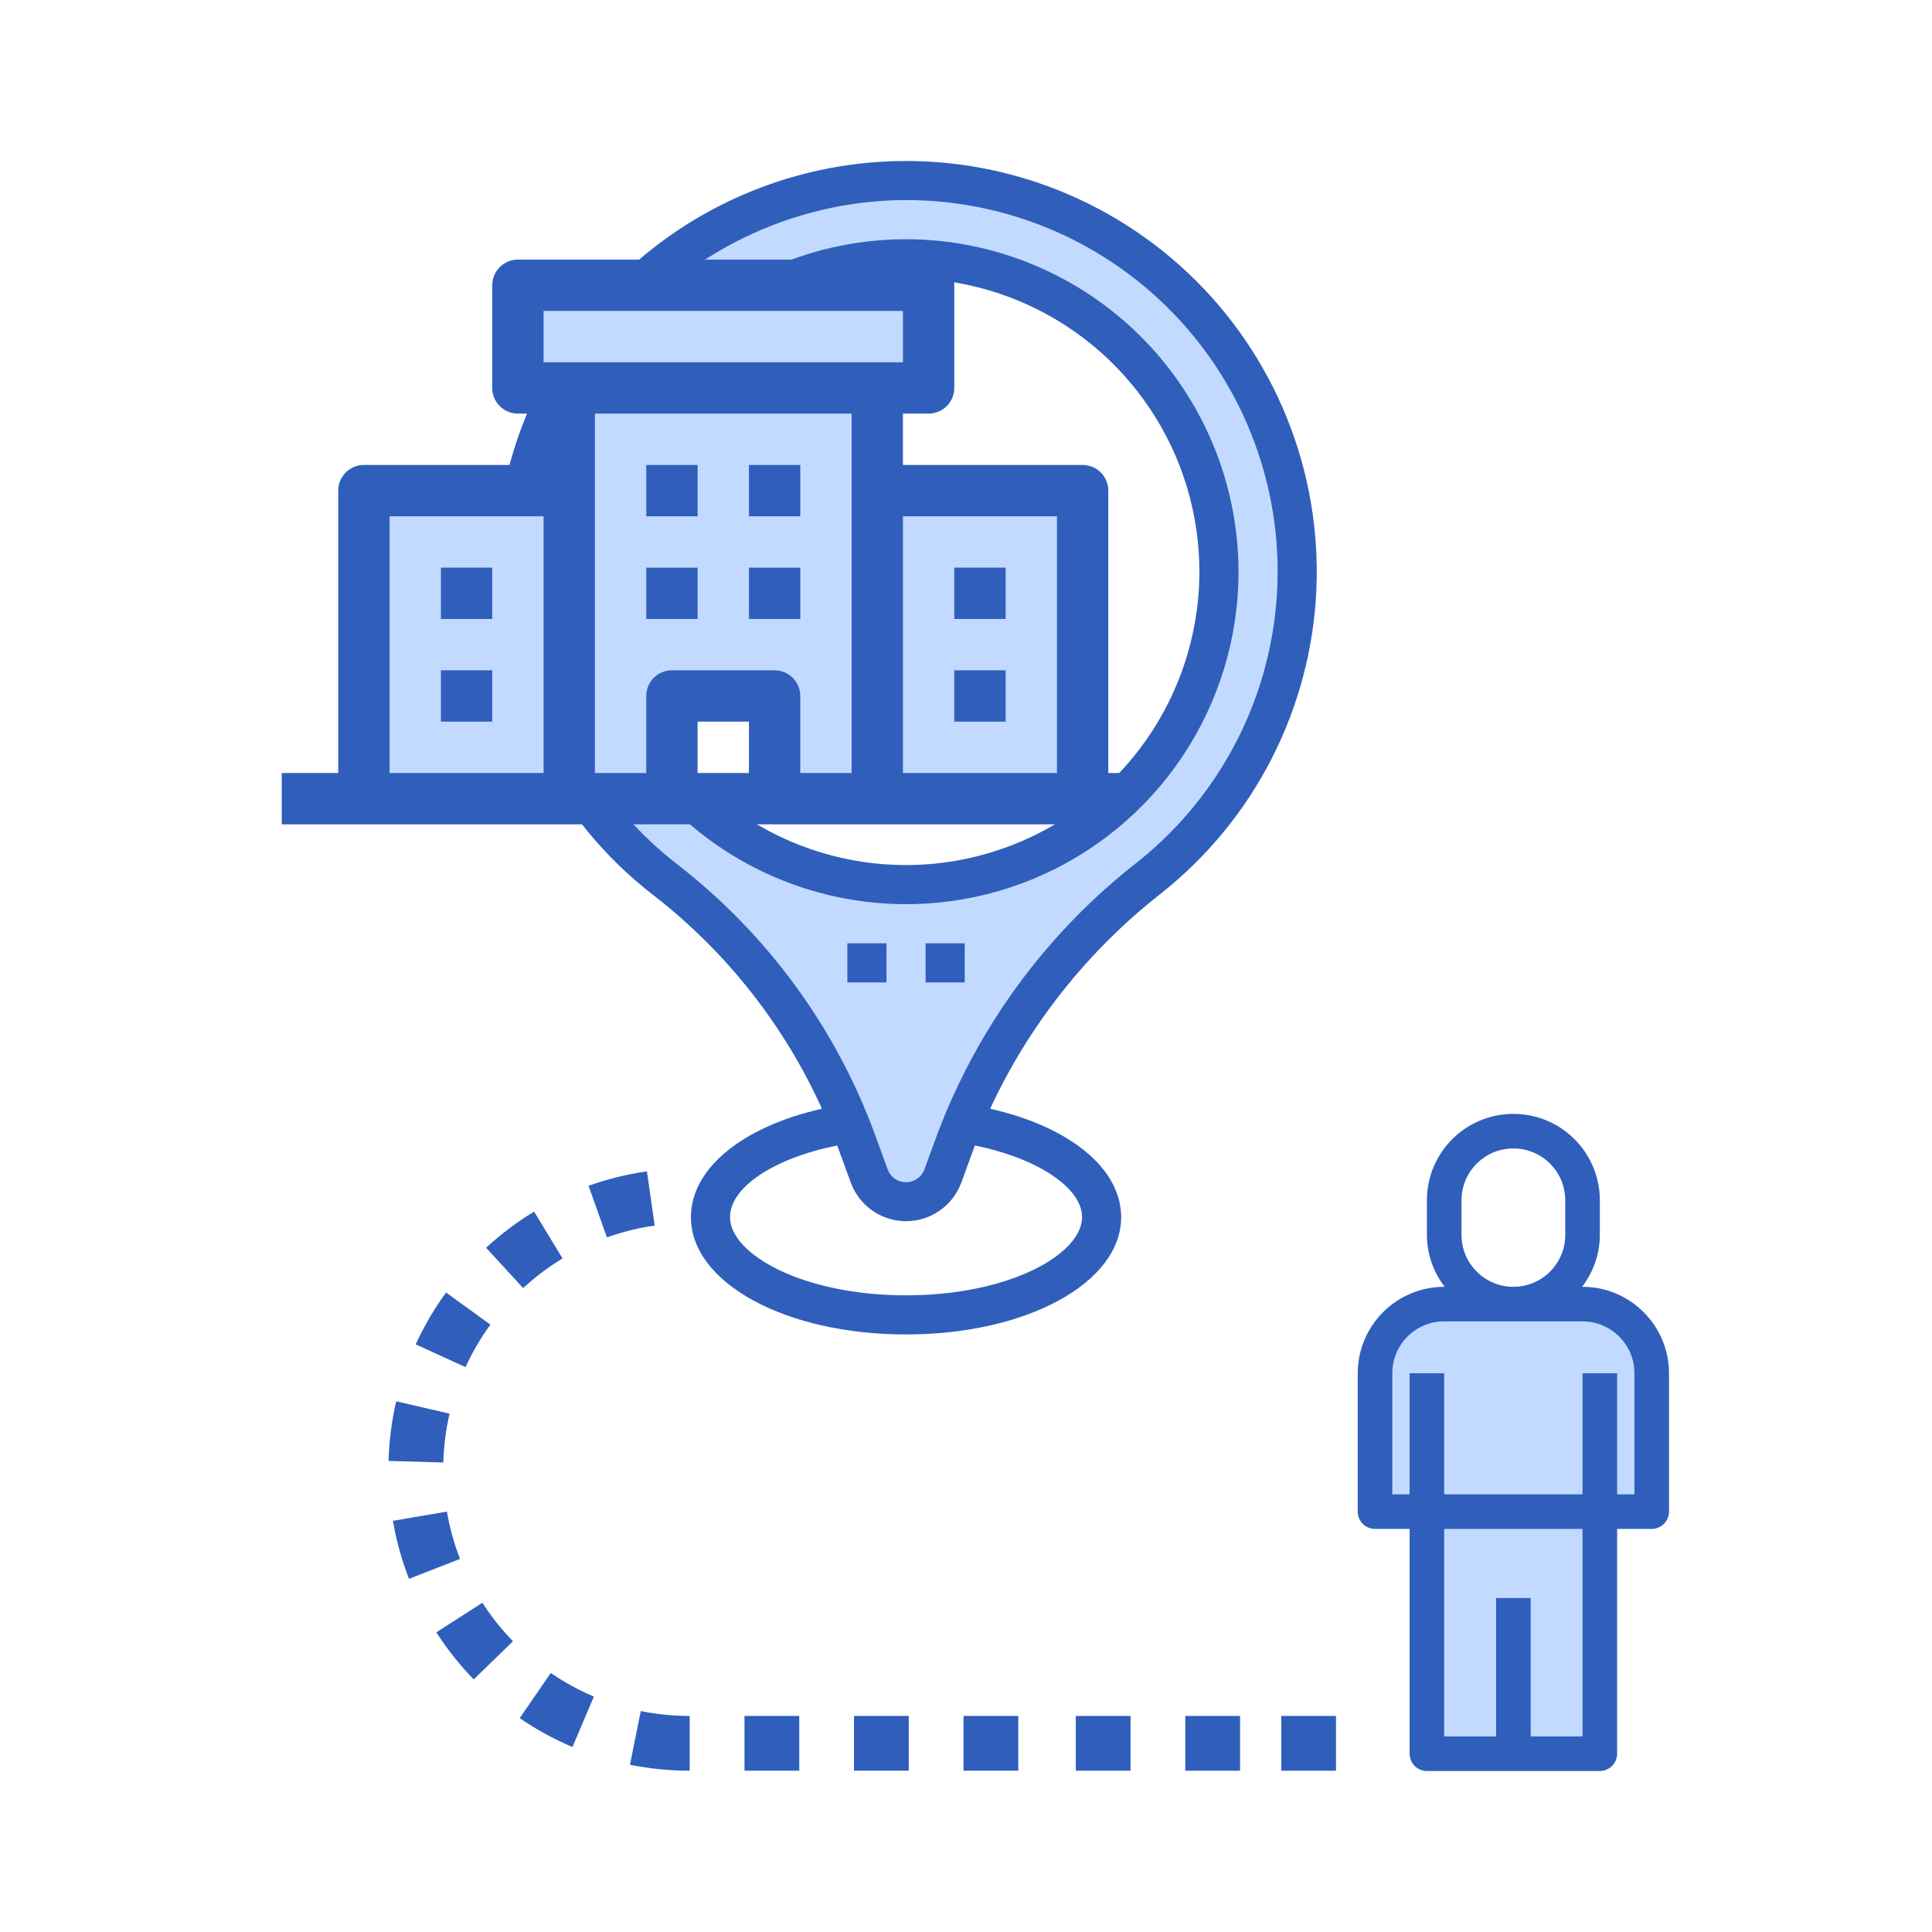 <svg width="96" height="96" viewBox="0 0 96 96" fill="none" xmlns="http://www.w3.org/2000/svg">
<path d="M22.206 75.11L19.524 75.569C19.693 76.555 19.961 77.52 20.324 78.451L22.859 77.462C22.563 76.702 22.344 75.914 22.206 75.11ZM19.307 72.593L22.028 72.67C22.051 71.853 22.155 71.04 22.338 70.243L19.686 69.63C19.462 70.603 19.335 71.595 19.307 72.593ZM20.657 66.8L23.131 67.933C23.472 67.19 23.886 66.482 24.367 65.82L22.164 64.223C21.577 65.03 21.072 65.893 20.657 66.8ZM27.951 62.53L26.54 60.204C25.688 60.722 24.888 61.324 24.154 62L25.993 64.004C26.596 63.45 27.252 62.956 27.951 62.53ZM25.823 85.373C26.647 85.938 27.525 86.418 28.445 86.808L29.51 84.302C28.759 83.984 28.041 83.591 27.367 83.13L25.823 85.373ZM21.681 81.11C22.221 81.95 22.843 82.734 23.539 83.45L25.49 81.552C24.92 80.967 24.41 80.326 23.969 79.639L21.681 81.11ZM31.302 87.691C32.28 87.886 33.275 87.985 34.272 87.985V85.264C33.455 85.264 32.64 85.183 31.839 85.022L31.302 87.691ZM39.714 87.985H36.993V85.264H39.714V87.985ZM45.156 87.985H42.435V85.264H45.156V87.985ZM30.158 61.484C30.927 61.21 31.722 61.013 32.531 60.898L32.146 58.204C31.157 58.345 30.185 58.585 29.244 58.921L30.158 61.484ZM50.598 87.985H47.877V85.264H50.598V87.985Z" fill="#2F5FBB"/>
<path d="M53.455 87.985H56.176V85.264H53.455V87.985Z" fill="#2F5FBB"/>
<path d="M58.897 87.985H61.618V85.264H58.897V87.985Z" fill="#2F5FBB"/>
<path d="M63.664 87.985H66.385V85.264H63.664V87.985Z" fill="#2F5FBB"/>
<path d="M64.459 28.406C64.461 31.337 63.798 34.23 62.52 36.867C61.243 39.505 59.384 41.819 57.083 43.634C52.997 46.828 49.809 51.027 47.832 55.821C47.715 56.103 47.608 56.375 47.501 56.657L46.85 58.445C46.711 58.817 46.462 59.138 46.135 59.364C45.808 59.591 45.42 59.712 45.023 59.712C44.626 59.712 44.238 59.591 43.911 59.364C43.585 59.138 43.335 58.817 43.196 58.445L42.545 56.657C42.438 56.375 42.331 56.103 42.224 55.821C40.299 51.061 37.151 46.894 33.099 43.741C30.694 41.879 28.761 39.476 27.457 36.727C26.154 33.978 25.517 30.961 25.596 27.92C25.755 22.83 27.904 18.005 31.582 14.484C35.261 10.962 40.174 9.025 45.266 9.088C50.358 9.152 55.222 11.212 58.811 14.824C62.401 18.437 64.429 23.314 64.459 28.406ZM60.572 28.406C60.572 25.331 59.66 22.324 57.952 19.767C56.243 17.21 53.815 15.217 50.973 14.04C48.132 12.864 45.006 12.556 41.99 13.156C38.973 13.756 36.203 15.236 34.028 17.411C31.854 19.586 30.373 22.356 29.773 25.372C29.173 28.389 29.481 31.515 30.658 34.356C31.834 37.197 33.828 39.626 36.385 41.334C38.941 43.043 41.948 43.955 45.023 43.955C49.147 43.955 53.102 42.317 56.018 39.401C58.934 36.485 60.572 32.53 60.572 28.406Z" fill="#C2DAFF"/>
<path d="M59.063 13.596C56.199 10.881 52.608 9.055 48.727 8.339C44.846 7.623 40.841 8.047 37.196 9.561C33.551 11.075 30.423 13.613 28.192 16.868C25.96 20.124 24.72 23.956 24.622 27.901C24.527 31.096 25.193 34.267 26.563 37.155C27.933 40.042 29.969 42.563 32.504 44.51C36.101 47.308 38.963 50.94 40.842 55.093C36.906 55.977 34.331 58.057 34.331 60.477C34.331 63.742 39.024 66.308 45.02 66.308C51.017 66.308 55.71 63.742 55.71 60.477C55.71 58.057 53.135 55.977 49.199 55.093C51.145 50.905 54.056 47.238 57.693 44.393C59.985 42.578 61.86 40.292 63.191 37.69C64.522 35.087 65.279 32.228 65.409 29.308C65.538 26.387 65.039 23.473 63.944 20.762C62.85 18.051 61.185 15.607 59.063 13.596ZM53.767 60.477C53.767 62.313 50.171 64.364 45.02 64.364C39.87 64.364 36.274 62.313 36.274 60.477C36.274 58.99 38.471 57.542 41.6 56.92C41.609 56.949 41.619 56.968 41.629 56.998L42.28 58.776C42.488 59.335 42.862 59.817 43.352 60.157C43.842 60.498 44.424 60.68 45.02 60.68C45.617 60.68 46.199 60.498 46.689 60.157C47.179 59.817 47.553 59.335 47.761 58.776L48.412 56.998C48.422 56.968 48.431 56.949 48.441 56.92C51.522 57.542 53.767 59.009 53.767 60.477ZM56.478 42.867C52.009 46.362 48.587 51.019 46.585 56.327L45.934 58.106C45.866 58.293 45.742 58.455 45.578 58.57C45.415 58.684 45.22 58.746 45.02 58.746C44.821 58.746 44.626 58.684 44.463 58.57C44.299 58.455 44.175 58.293 44.107 58.106L43.456 56.317C41.509 51.045 38.126 46.423 33.689 42.974C31.399 41.211 29.56 38.93 28.322 36.319C27.083 33.707 26.482 30.839 26.566 27.95C26.693 23.313 28.556 18.893 31.787 15.563C35.017 12.234 39.379 10.239 44.01 9.971C44.35 9.952 44.69 9.942 45.03 9.942C48.863 9.942 52.6 11.135 55.724 13.355C58.848 15.576 61.203 18.714 62.461 22.334C63.72 25.954 63.82 29.877 62.748 33.556C61.676 37.236 59.484 40.49 56.478 42.867Z" fill="#2F5FBB"/>
<path d="M45.021 11.887C41.753 11.887 38.559 12.856 35.842 14.671C33.126 16.486 31.008 19.067 29.758 22.085C28.507 25.104 28.18 28.426 28.817 31.631C29.455 34.835 31.028 37.779 33.339 40.09C35.649 42.4 38.593 43.974 41.798 44.611C45.002 45.248 48.324 44.921 51.343 43.671C54.362 42.42 56.942 40.303 58.757 37.586C60.573 34.869 61.542 31.675 61.542 28.408C61.535 24.028 59.793 19.829 56.696 16.732C53.599 13.636 49.401 11.893 45.021 11.887ZM45.021 42.985C42.138 42.985 39.319 42.13 36.922 40.528C34.525 38.926 32.657 36.65 31.553 33.986C30.45 31.322 30.161 28.391 30.724 25.564C31.286 22.736 32.675 20.139 34.713 18.1C36.752 16.061 39.349 14.673 42.177 14.111C45.005 13.548 47.936 13.837 50.599 14.94C53.263 16.043 55.54 17.912 57.141 20.309C58.743 22.706 59.598 25.524 59.598 28.408C59.593 32.272 58.056 35.977 55.323 38.71C52.591 41.443 48.886 42.98 45.021 42.985Z" fill="#2F5FBB"/>
<path d="M42.105 46.872H44.049V48.816H42.105V46.872ZM45.993 46.872H47.936V48.816H45.993V46.872Z" fill="#2F5FBB"/>
<path d="M78.635 64.799H71.761C69.863 64.799 68.324 66.337 68.324 68.236V75.11H82.073V68.236C82.073 66.337 80.534 64.799 78.635 64.799ZM70.902 75.11V87.14H79.495V75.11H70.902Z" fill="#C2DAFF"/>
<path d="M78.635 63.94H78.613C79.182 63.201 79.492 62.295 79.495 61.363V59.644C79.495 57.271 77.571 55.348 75.198 55.348C72.826 55.348 70.902 57.271 70.902 59.644V61.363C70.905 62.295 71.215 63.201 71.784 63.94H71.761C69.39 63.943 67.468 65.865 67.465 68.237V75.111C67.465 75.339 67.555 75.558 67.716 75.719C67.878 75.88 68.096 75.97 68.324 75.97H70.043V87.141C70.043 87.369 70.133 87.587 70.294 87.749C70.456 87.91 70.674 88 70.902 88H79.495C79.723 88 79.941 87.91 80.102 87.749C80.263 87.587 80.354 87.369 80.354 87.141V75.97H82.073C82.3 75.97 82.519 75.88 82.68 75.719C82.841 75.558 82.932 75.339 82.932 75.111V68.237C82.929 65.865 81.007 63.943 78.635 63.94ZM72.621 61.363V59.644C72.621 58.22 73.775 57.066 75.198 57.066C76.622 57.066 77.776 58.22 77.776 59.644V61.363C77.776 62.786 76.622 63.94 75.198 63.94C73.775 63.94 72.621 62.786 72.621 61.363ZM78.635 86.282H76.058V79.407H74.339V86.282H71.761V75.97H78.635V86.282ZM81.213 74.252H80.354V68.237H78.635V74.252H71.761V68.237H70.043V74.252H69.183V68.237C69.183 66.813 70.338 65.659 71.761 65.659H78.635C80.059 65.659 81.213 66.813 81.213 68.237V74.252Z" fill="#2F5FBB"/>
<path d="M43.589 24.379H53.793V39.685H43.589V24.379ZM46.14 14.175V19.277H25.732V14.175H46.14ZM43.589 24.379V39.685H38.487V34.583H33.385V39.685H28.283V19.277H43.589V24.379Z" fill="#C2DAFF"/>
<path d="M18.08 24.379H28.284V39.685H18.08V24.379Z" fill="#C2DAFF"/>
<path d="M37.215 23.104H39.766V25.654H37.215V23.104ZM32.113 23.104H34.664V25.654H32.113V23.104ZM37.215 28.206H39.766V30.756H37.215V28.206ZM32.113 28.206H34.664V30.756H32.113V28.206Z" fill="#2F5FBB"/>
<path d="M55.071 38.409V24.379C55.071 24.041 54.936 23.716 54.697 23.477C54.458 23.238 54.133 23.103 53.795 23.103H44.867V20.552H46.142C46.48 20.552 46.805 20.418 47.044 20.179C47.283 19.94 47.418 19.615 47.418 19.277V14.175C47.418 13.837 47.283 13.512 47.044 13.273C46.805 13.034 46.48 12.899 46.142 12.899H25.734C25.396 12.899 25.072 13.034 24.832 13.273C24.593 13.512 24.459 13.837 24.459 14.175V19.277C24.459 19.615 24.593 19.94 24.832 20.179C25.072 20.418 25.396 20.552 25.734 20.552H27.01V23.103H18.081C17.743 23.103 17.419 23.238 17.18 23.477C16.94 23.716 16.806 24.041 16.806 24.379V38.409H14V40.96H55.428L57.468 38.409H55.071ZM27.01 38.409H19.357V25.654H27.01V38.409ZM37.214 38.409H34.663V35.858H37.214V38.409ZM42.316 38.409H39.765V34.583C39.765 34.244 39.63 33.92 39.391 33.681C39.152 33.442 38.828 33.307 38.489 33.307H33.387C33.049 33.307 32.725 33.442 32.485 33.681C32.246 33.92 32.112 34.244 32.112 34.583V38.409H29.561V20.552H42.316V38.409ZM27.01 18.001V15.45H44.867V18.001H27.01ZM52.52 38.409H44.867V25.654H52.52V38.409Z" fill="#2F5FBB"/>
<path d="M47.418 28.205H49.969V30.756H47.418V28.205ZM47.418 33.307H49.969V35.858H47.418V33.307ZM21.908 28.205H24.459V30.756H21.908V28.205ZM21.908 33.307H24.459V35.858H21.908V33.307Z" fill="#2F5FBB"/>
</svg>
